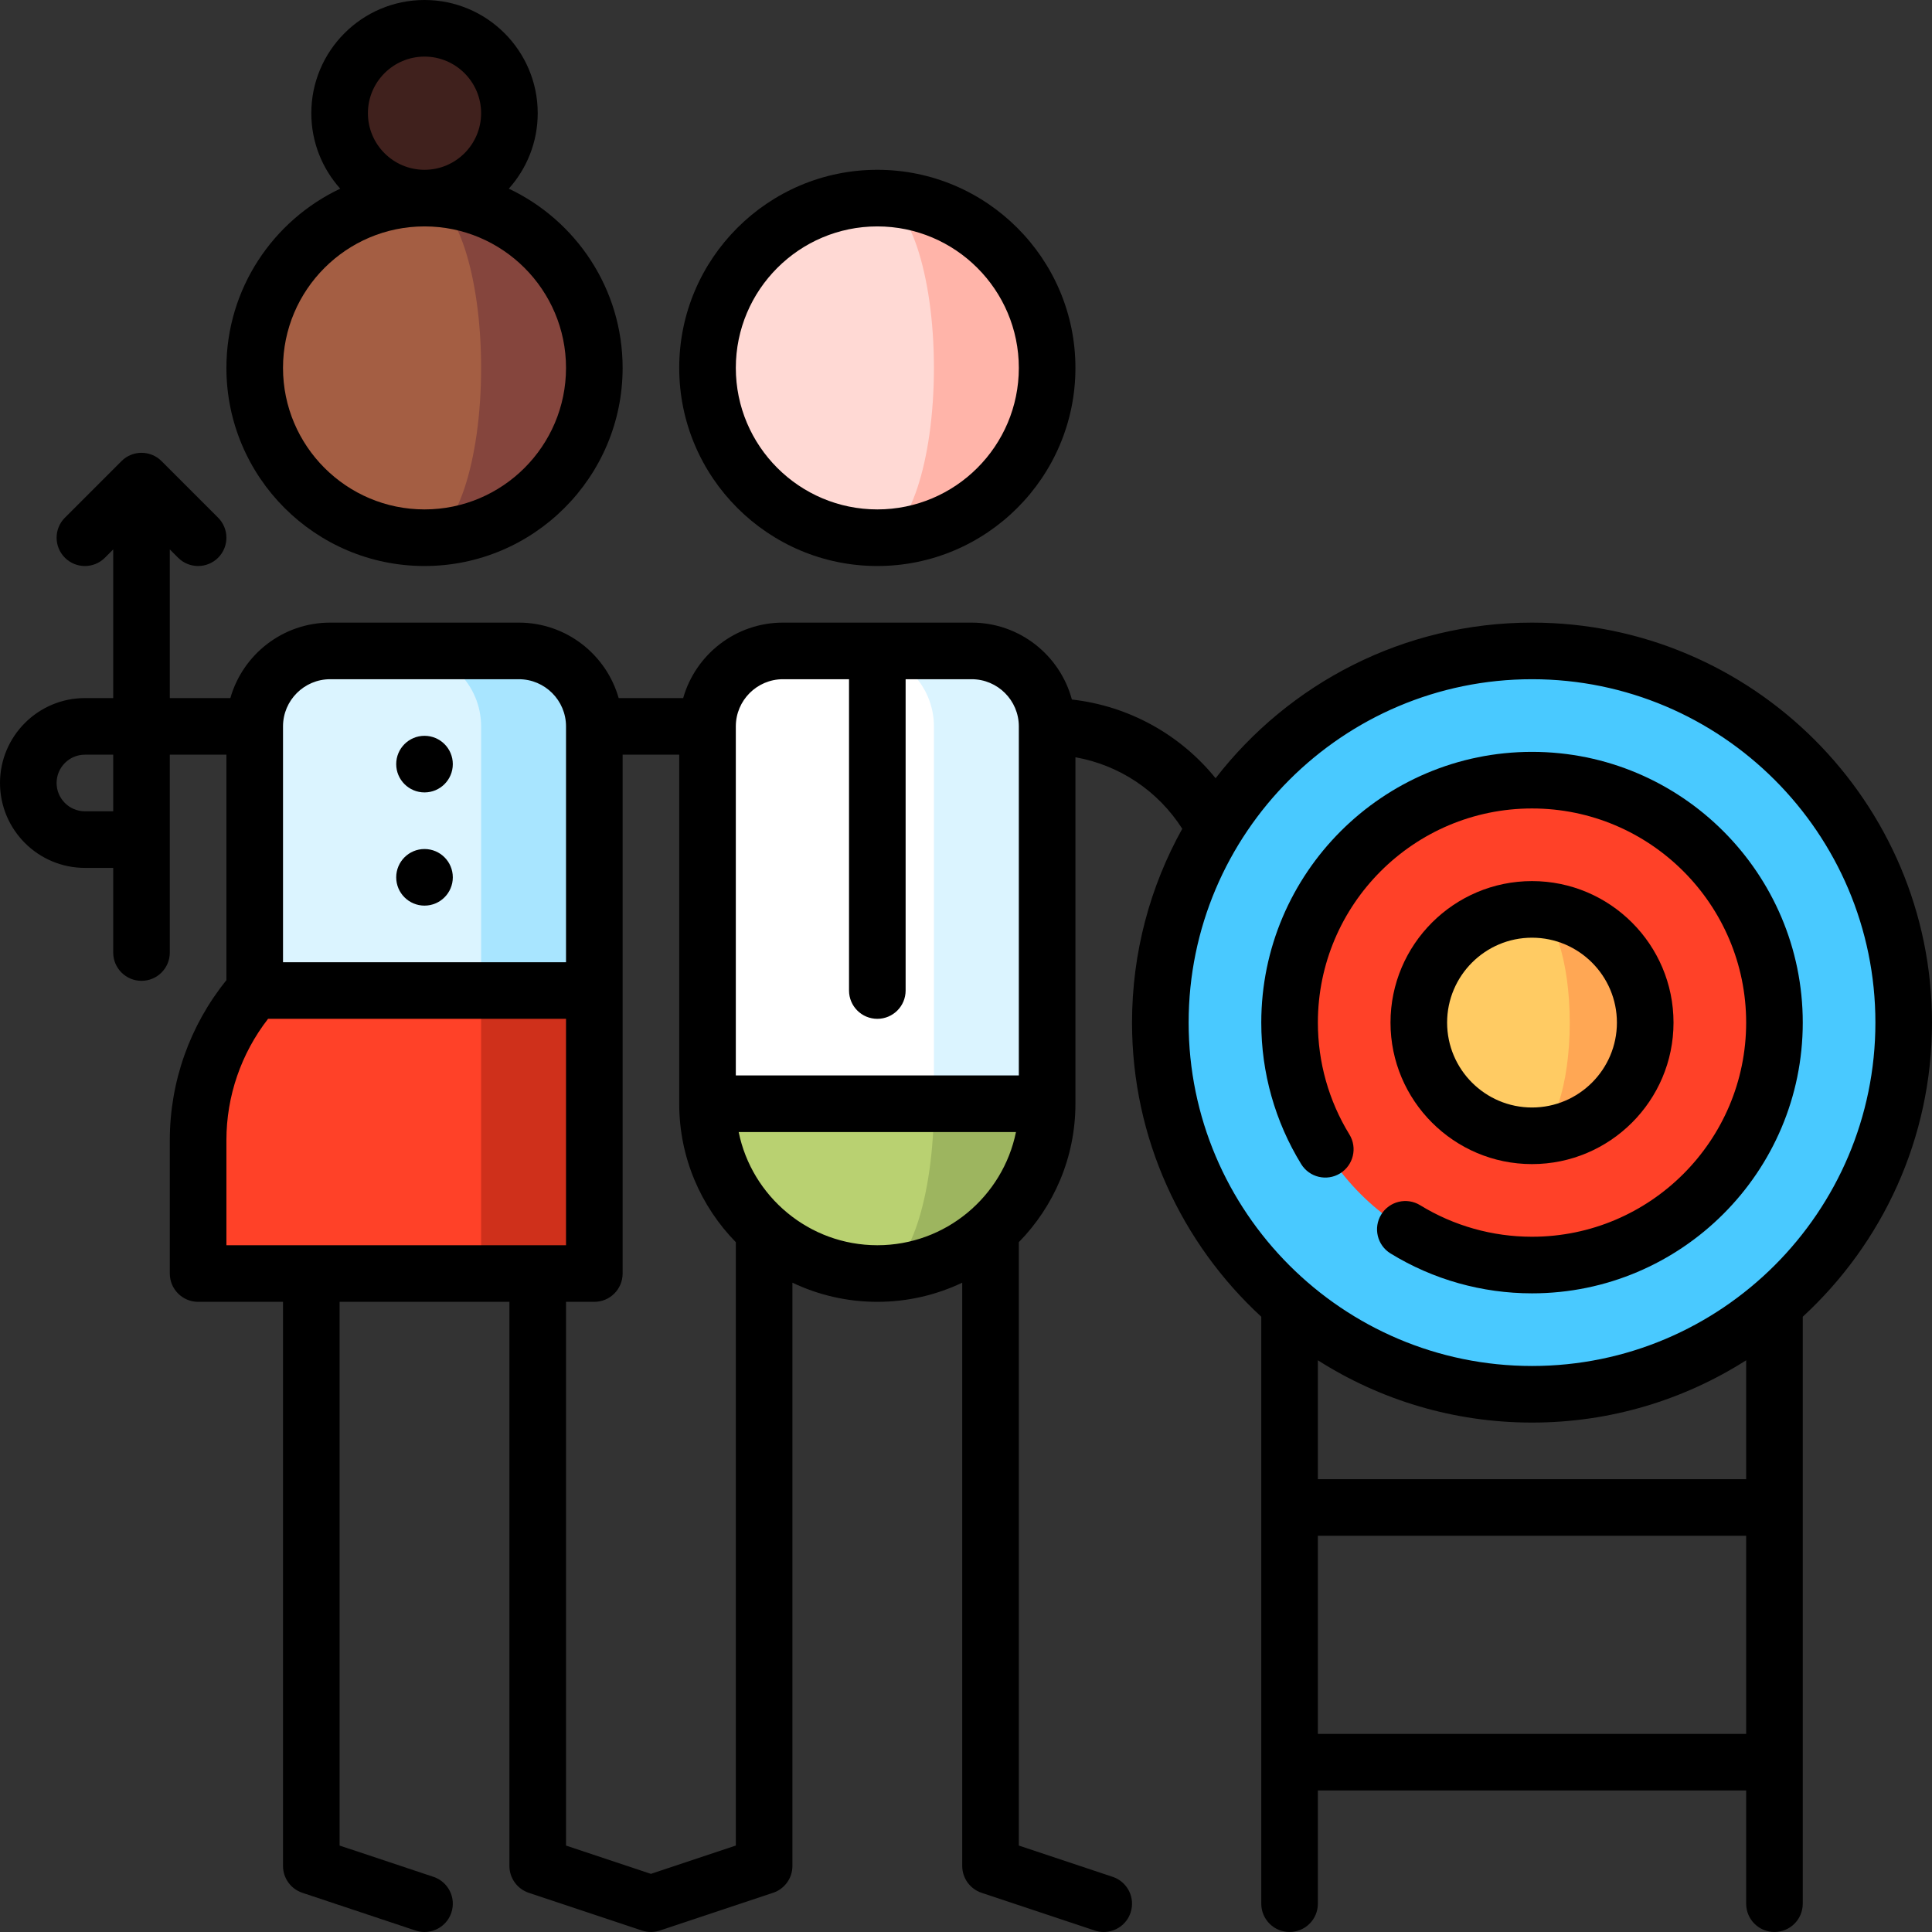 <?xml version="1.0" encoding="iso-8859-1"?>
<!-- Generator: Adobe Illustrator 19.0.0, SVG Export Plug-In . SVG Version: 6.00 Build 0)  -->
<svg version="1.1" id="Capa_1" xmlns="http://www.w3.org/2000/svg" xmlns:xlink="http://www.w3.org/1999/xlink" x="0px" y="0px"
	 viewBox="0 0 512.002 512.002" style="enable-background:new 0 0 512.002 512.002;" xml:space="preserve">
<rect x="0" y="0" width="512.002" height="512.002" fill="#333333" stroke="none"/>
<circle style="fill:#49C9FF;" cx="406" cy="271" r="98.5"/>
<circle style="fill:#FF4128;" cx="406" cy="271" r="64.25"/>
<path style="fill:#FFA754;" d="M406.001,241.001v60c16.569,0,30-13.431,30-30S422.569,241.001,406.001,241.001z"/>
<path style="fill:#FFCB63;" d="M416.001,271.001c0-16.569-4.477-30-10-30c-16.568,0-30,13.431-30,30s13.432,30,30,30
	C411.524,301.001,416.001,287.57,416.001,271.001z"/>
<path style="fill:#A8E5FF;" d="M137.501,172.501h-30v120h50v-100C157.501,181.455,148.547,172.501,137.501,172.501z"/>
<path style="fill:#DBF4FF;" d="M107.501,172.501h-20c-11.046,0-20,8.954-20,20v100h60v-100
	C127.501,181.455,118.547,172.501,107.501,172.501z"/>
<polygon style="fill:#CF301B;" points="157.501,262.501 127.501,262.501 97.501,300.001 127.501,337.501 157.501,337.501 "/>
<path style="fill:#FF4128;" d="M127.501,262.501h-60c-9.329,10.575-15,24.454-15,39.665v35.335h75V262.501z"/>
<path style="fill:#85453D;" d="M112.501,52.501v90c24.853,0,45-20.147,45-45S137.354,52.501,112.501,52.501z"/>
<path style="fill:#A45E43;" d="M127.501,97.501c0-24.853-6.716-45-15-45c-24.853,0-45,20.147-45,45s20.147,45,45,45
	C120.785,142.501,127.501,122.354,127.501,97.501z"/>
<circle style="fill:#40211D;" cx="112.5" cy="30" r="22.5"/>
<path style="fill:#9DB55F;" d="M232.501,262.501v75c24.853,0,45-20.147,45-45L232.501,262.501z"/>
<path style="fill:#B9D171;" d="M247.501,292.501l-15-30l-45,30c0,24.853,20.147,45,45,45
	C240.785,337.501,247.501,317.354,247.501,292.501z"/>
<path style="fill:#DBF4FF;" d="M257.501,172.501h-30l20,120h30v-100C277.501,181.455,268.547,172.501,257.501,172.501z"/>
<path style="fill:#FFFFFF;" d="M227.501,172.501h-20c-11.046,0-20,8.954-20,20v100h60v-100
	C247.501,181.455,238.547,172.501,227.501,172.501z"/>
<path style="fill:#FFB4A9;" d="M232.501,52.501v90c24.853,0,45-20.147,45-45S257.354,52.501,232.501,52.501z"/>
<path style="fill:#FFD9D4;" d="M247.501,97.501c0-24.853-6.716-45-15-45c-24.853,0-45,20.147-45,45s20.147,45,45,45
	C240.785,142.501,247.501,122.354,247.501,97.501z"/>
<path d="M512.001,271c0-58.448-47.552-106-106-106c-34.08,0-64.45,16.171-83.854,41.238c-9.432-11.646-23.047-19.157-38.087-20.861
	C280.913,173.656,270.201,165,257.501,165h-50c-12.563,0-23.178,8.472-26.452,20h-17.096c-3.274-11.528-13.889-20-26.452-20h-50
	c-12.563,0-23.178,8.472-26.452,20H45.001v-39.393l2.196,2.197c1.465,1.464,3.385,2.196,5.304,2.196s3.839-0.732,5.304-2.196
	c2.929-2.93,2.929-7.678,0-10.607l-15-15c-2.93-2.928-7.678-2.928-10.607,0l-15,15c-2.929,2.93-2.929,7.678,0,10.607
	c2.93,2.928,7.678,2.928,10.607,0l2.196-2.197V185h-7.5c-12.406,0-22.5,10.094-22.5,22.5s10.094,22.5,22.5,22.5h7.5v22.432
	c0,4.143,3.357,7.5,7.5,7.5s7.5-3.357,7.5-7.5V200h15v59.759c-9.693,11.988-15,26.935-15,42.406V337.5c0,4.143,3.357,7.5,7.5,7.5
	h22.5v149.5c0,3.229,2.065,6.095,5.128,7.115l30,10c0.787,0.262,1.587,0.387,2.373,0.387c3.141,0,6.066-1.987,7.114-5.13
	c1.31-3.93-0.814-8.178-4.743-9.487l-24.872-8.29V345h45v149.499c0,3.229,2.065,6.095,5.128,7.115l30,10
	c0.771,0.257,1.571,0.385,2.372,0.385s1.602-0.128,2.372-0.385l30-10c3.063-1.021,5.128-3.887,5.128-7.115V339.924
	c6.824,3.251,14.452,5.076,22.5,5.076s15.676-1.825,22.5-5.076v154.575c0,3.229,2.065,6.095,5.128,7.115l30,10
	c0.787,0.263,1.587,0.387,2.373,0.387c3.14,0,6.066-1.987,7.114-5.13c1.31-3.93-0.813-8.178-4.743-9.487l-24.872-8.29V329.192
	c9.27-9.472,15-22.423,15-36.692v-91.816c11.634,2.067,21.882,8.876,28.308,18.947c-8.472,15.227-13.308,32.743-13.308,51.369
	c0,30.798,13.207,58.566,34.25,77.95v155.549c0,4.143,3.357,7.5,7.5,7.5s7.5-3.357,7.5-7.5V474.5h113.5v29.999
	c0,4.143,3.357,7.5,7.5,7.5s7.5-3.357,7.5-7.5V348.95C498.794,329.566,512.001,301.798,512.001,271z M30.001,215h-7.5
	c-4.136,0-7.5-3.364-7.5-7.5s3.364-7.5,7.5-7.5h7.5V215z M207.501,180h17.5v82.5c0,4.143,3.357,7.5,7.5,7.5s7.5-3.357,7.5-7.5V180
	h17.5c6.893,0,12.5,5.607,12.5,12.5V285h-75v-92.5C195.001,185.607,200.608,180,207.501,180z M87.501,180h50
	c6.893,0,12.5,5.607,12.5,12.5V255h-75v-62.5C75.001,185.607,80.608,180,87.501,180z M60.001,302.165
	c0-11.687,3.905-22.982,11.039-32.165h78.961v60h-90C60.001,330,60.001,302.165,60.001,302.165z M172.501,496.594l-22.5-7.5V345h7.5
	c4.143,0,7.5-3.357,7.5-7.5V200h15v92.5c0,14.269,5.73,27.219,15,36.692v159.902L172.501,496.594z M195.756,300h73.491
	c-3.484,17.096-18.635,30-36.745,30S199.24,317.096,195.756,300z M315.001,271c0-50.178,40.822-91,91-91s91,40.822,91,91
	s-40.822,91-91,91S315.001,321.178,315.001,271z M349.251,459.5V407h113.5v52.5H349.251z M462.751,392h-113.5v-31.509
	C365.669,370.939,385.14,377,406.001,377s40.332-6.061,56.75-16.509V392z"/>
<path d="M406.001,308.5c20.678,0,37.5-16.822,37.5-37.5s-16.822-37.5-37.5-37.5s-37.5,16.822-37.5,37.5S385.323,308.5,406.001,308.5
	z M406.001,248.5c12.406,0,22.5,10.094,22.5,22.5s-10.094,22.5-22.5,22.5s-22.5-10.094-22.5-22.5S393.595,248.5,406.001,248.5z"/>
<circle cx="112.5" cy="202.5" r="7.5"/>
<circle cx="112.5" cy="232.5" r="7.5"/>
<path d="M112.501,150c28.948,0,52.5-23.552,52.5-52.5c0-20.964-12.356-39.09-30.165-47.499c4.762-5.312,7.665-12.323,7.665-20.001
	c0-16.542-13.458-30-30-30s-30,13.458-30,30c0,7.678,2.903,14.689,7.665,20.001C72.357,58.41,60.001,76.536,60.001,97.5
	C60.001,126.448,83.553,150,112.501,150z M97.501,30c0-8.271,6.729-15,15-15c8.271,0,15,6.729,15,15s-6.729,15-15,15
	C104.23,45,97.501,38.271,97.501,30z M112.501,60c20.678,0,37.5,16.822,37.5,37.5s-16.822,37.5-37.5,37.5s-37.5-16.822-37.5-37.5
	S91.823,60,112.501,60z"/>
<path d="M232.501,150c28.948,0,52.5-23.552,52.5-52.5S261.449,45,232.501,45s-52.5,23.552-52.5,52.5S203.553,150,232.501,150z
	 M232.501,60c20.678,0,37.5,16.822,37.5,37.5s-16.822,37.5-37.5,37.5s-37.5-16.822-37.5-37.5S211.823,60,232.501,60z"/>
<path d="M355.142,310.962c3.529-2.167,4.634-6.786,2.466-10.315c-5.467-8.902-8.356-19.154-8.356-29.646
	c0-31.292,25.458-56.75,56.75-56.75s56.75,25.458,56.75,56.75s-25.458,56.75-56.75,56.75c-10.493,0-20.745-2.89-29.646-8.356
	c-3.531-2.166-8.149-1.063-10.315,2.467c-2.168,3.53-1.063,8.148,2.466,10.316c11.265,6.917,24.23,10.573,37.496,10.573
	c39.563,0,71.75-32.187,71.75-71.75s-32.187-71.75-71.75-71.75s-71.75,32.187-71.75,71.75c0,13.265,3.656,26.23,10.575,37.496
	C346.993,312.026,351.612,313.13,355.142,310.962z"/>
<g>
</g>
<g>
</g>
<g>
</g>
<g>
</g>
<g>
</g>
<g>
</g>
<g>
</g>
<g>
</g>
<g>
</g>
<g>
</g>
<g>
</g>
<g>
</g>
<g>
</g>
<g>
</g>
<g>
</g>
</svg>
